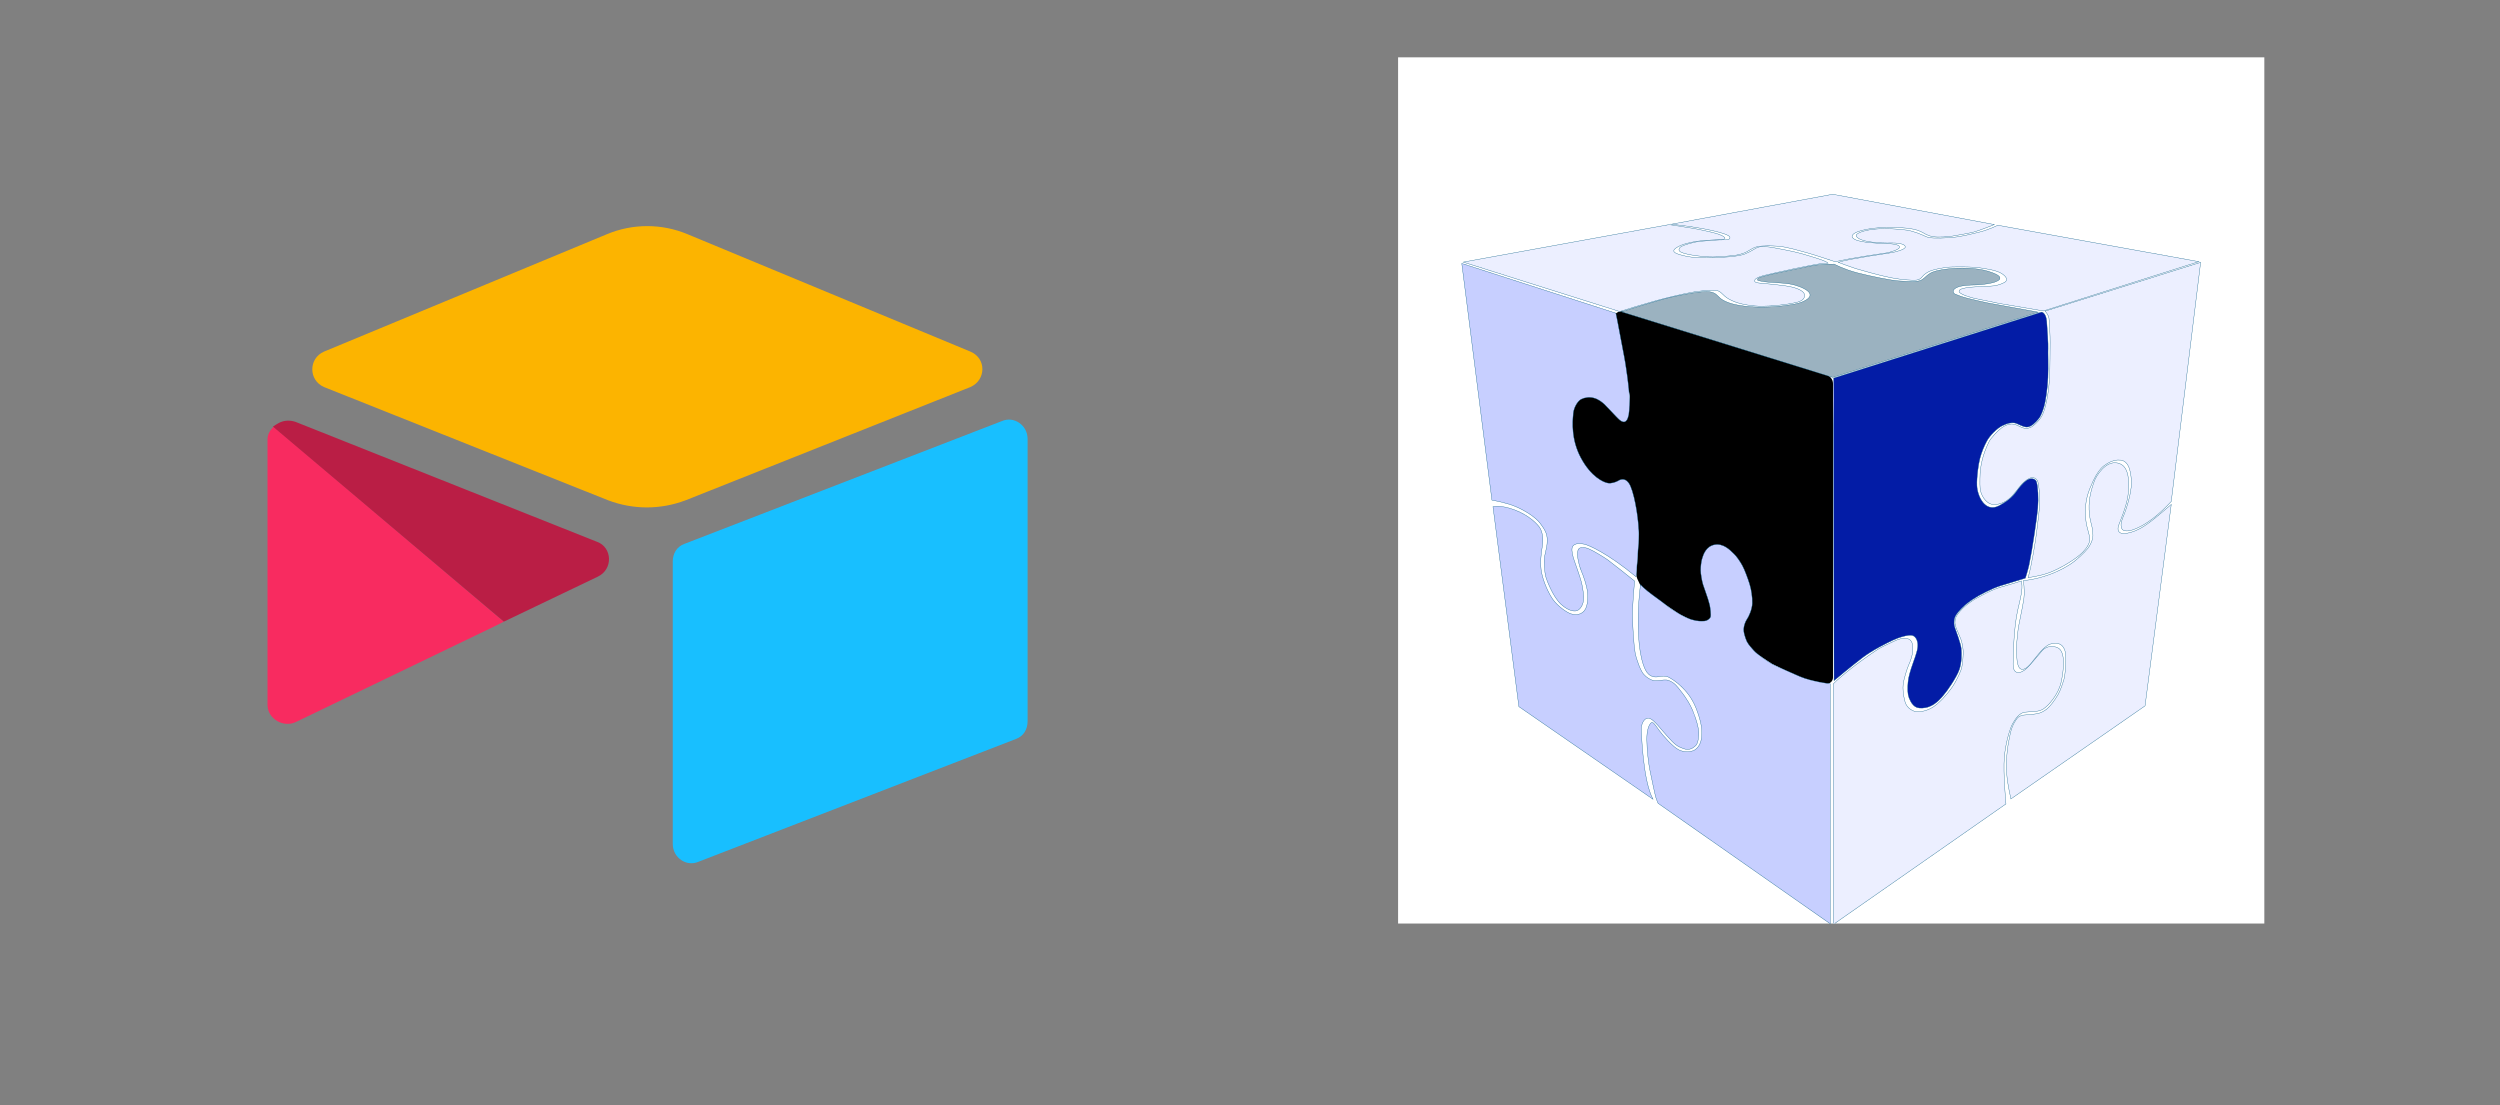 <svg width="785" height="347" viewBox="0 0 785 347" fill="none" xmlns="http://www.w3.org/2000/svg">
<rect x="0" y="0" width="785" height="347" fill="#808080" stroke="none"/>
<g clip-path="url(#clip0_47295_275)">
<rect width="272" height="272" transform="translate(439 18)" fill="white"/>
<path d="M573.559 117.746C574.748 118.119 575.558 119.221 575.558 120.468L575.558 212.75C575.558 213.304 575.324 213.833 574.914 214.205C574.44 214.635 573.787 214.808 573.163 214.668L566.035 213.072C565.817 213.023 565.606 212.949 565.405 212.851L556.426 208.461L536.736 195.527C536.271 195.221 535.726 195.058 535.17 195.058L532.396 195.058C531.951 195.058 531.512 194.954 531.115 194.754L527.442 192.906L520.857 188.473L516.035 184.99C515.644 184.707 515.33 184.329 515.125 183.892L514.093 181.699C513.887 181.262 513.796 180.78 513.828 180.298L514.653 167.776C514.675 167.439 514.637 167.101 514.542 166.778L510.759 154.012C510.4 152.802 509.287 151.971 508.024 151.971L503.339 151.971C502.437 151.971 501.588 151.544 501.05 150.821L498.898 147.927L495.073 142.843C494.843 142.536 494.677 142.187 494.584 141.815L493.019 135.51C492.964 135.285 492.935 135.054 492.935 134.823L492.935 131.431C492.935 131.229 492.957 131.028 493 130.83L493.714 127.518C493.937 126.485 494.713 125.66 495.73 125.374L498.601 124.567C499.198 124.4 499.833 124.431 500.41 124.657L502.952 125.65C503.271 125.775 503.566 125.956 503.821 126.185L509.224 131.043C509.737 131.504 510.527 131.461 510.986 130.946C511.167 130.744 511.276 130.488 511.298 130.218L511.747 124.752C511.771 124.458 511.749 124.163 511.683 123.876L506.449 101.239C505.953 99.092 507.976 97.217 510.08 97.875L573.559 117.746Z" fill="black"/>
<path d="M575.758 118.726L641.07 97.996C641.07 97.996 642.453 98.147 642.665 100.913C642.877 103.679 643.165 108.218 643.09 109.313C643.021 110.415 643.199 115.057 643.055 118.569C642.912 122.081 642.275 126.086 641.919 127.325C641.563 128.564 641.036 130.372 640.112 131.508C639.187 132.644 637.804 134.096 636.422 134.096C635.039 134.096 633.444 132.857 632.451 132.781C631.458 132.706 630.609 132.781 628.802 133.63C626.995 134.479 624.722 136.855 623.838 138.525C622.955 140.189 622.209 142.003 621.709 143.879C621.21 145.755 620.641 149.794 620.751 152.498C620.881 155.688 623.257 161.165 627.768 158.776C632.115 156.469 633.122 154.237 633.834 153.354C634.546 152.471 635.997 150.766 637.134 150.444C638.27 150.123 639.146 150.485 639.413 151.197C639.92 152.567 640.112 156.503 639.865 159.481C639.619 162.459 638.14 172.564 637.147 177.295C636.812 178.89 635.963 181.539 635.963 181.539C635.963 181.539 630.945 183.066 628.213 183.915C625.482 184.764 621.319 186.893 619.382 188.221C617.444 189.549 616.267 190.508 614.898 192.165C613.528 193.821 613.665 194.554 613.576 195.191C613.487 195.827 613.72 196.847 613.884 197.272C614.049 197.696 615.699 202.146 615.822 203.632C615.966 205.309 616.013 207.972 615.185 210.334C614.357 212.696 611.317 217.139 610.194 218.358C609.558 219.049 608.113 220.98 605.799 221.877C604.348 222.438 602.725 222.445 601.924 222.157C601.048 221.849 600.398 221.069 599.959 220.254C599.514 219.439 599.295 218.823 599.158 218.125C598.898 216.763 599.035 214.366 599.302 212.915C599.569 211.464 600.63 208.232 600.952 207.472C601.274 206.713 601.52 205.775 601.753 205.063C602.143 203.837 602.198 203.022 602.178 202.386C602.157 201.749 601.999 200.77 601.329 200.065C600.658 199.353 599.946 199.428 599.131 199.517C598.316 199.606 596.256 200.12 594.38 201.01C592.504 201.9 587.924 204.132 584.768 206.541C581.612 208.951 575.978 213.634 575.978 213.634L575.895 213.702C575.895 213.702 575.697 118.651 575.765 118.726H575.758Z" fill="#031CA6" stroke="#065B83" stroke-width="0.104" stroke-miterlimit="10"/>
<path d="M509.099 97.9C509.099 97.9 521.086 94.141 524.379 93.395C527.679 92.649 534.237 91.341 536.579 91.588C538.92 91.834 539.283 93.032 540.372 93.82C541.761 94.833 544.192 95.88 549.634 96.312C555.002 96.736 560.629 96.031 563.395 95.511C566.161 94.99 567.345 94.094 567.77 93.717C568.194 93.341 568.879 92.485 567.701 91.451C566.524 90.417 564.059 89.514 561.978 89.158C559.897 88.802 554.557 88.617 554.221 88.493C553.886 88.37 551.976 88.233 551.859 87.925C551.743 87.617 551.976 87.405 552.359 87.213C552.742 87.022 555.837 86.173 557.583 85.844C559.328 85.515 564.935 84.235 566.257 84.023C567.578 83.811 570.193 82.866 575.937 82.934C575.937 82.934 578.949 84.564 583.173 85.666C587.397 86.768 594.024 88.055 595.866 88.185C601.117 88.555 601.856 88.432 602.883 88.117C603.91 87.795 604.656 86.802 605.539 86.166C606.423 85.529 607.641 84.913 611.564 84.454C614.966 84.05 620.402 83.982 624.366 85.207C628.412 86.467 628.056 87.227 627.878 87.651C627.7 88.076 626.673 88.466 626.173 88.644C625.674 88.822 622.915 89.425 620.498 89.459C618.081 89.493 616.103 89.705 615.179 89.993C614.254 90.28 613.515 90.739 613.371 91.198C613.228 91.656 613.426 92.136 613.871 92.334C614.316 92.533 615.966 93.217 617.986 93.717C620.005 94.217 623.031 94.901 624.099 95.114C625.16 95.326 640.03 98.023 640.03 98.023L575.471 118.493L509.099 97.907V97.9Z" fill="#9BB2C0" stroke="#065B83" stroke-width="0.104" stroke-miterlimit="10"/>
<path d="M575.616 214.771V290.297L629.865 252.432C629.865 252.432 628.94 242.573 629.365 237.754C629.789 232.934 631.206 228.607 631.918 227.327C632.63 226.054 633.904 223.924 635.745 223.637C637.587 223.349 639.86 223.705 641.558 222.644C643.262 221.583 646.309 218.037 647.158 214.347C648.007 210.657 648.719 204.632 646.165 203.427C643.611 202.222 641.77 203.708 641.27 204.276C640.77 204.844 637.368 208.959 636.375 209.876C635.382 210.8 634.178 211.369 633.397 211.15C632.617 210.931 632.124 210.301 632.124 208.528C632.124 206.754 632.268 196.896 633.616 191.364C634.965 185.833 635.109 184.45 634.718 182.43C634.718 182.43 632.274 183.211 630.666 183.662C629.057 184.114 627.311 184.58 625.504 185.36C623.696 186.141 620.301 188.003 619.91 188.249C619.52 188.496 617.713 189.742 617.083 190.303C616.453 190.865 615.94 191.33 615.419 191.96C614.899 192.59 614.447 193.144 614.18 193.781C613.913 194.418 613.838 194.986 613.852 195.506C613.865 196.027 614.125 196.923 614.29 197.362C614.454 197.8 615.365 199.806 615.7 200.661C616.035 201.517 616.535 203.639 616.439 205.413C616.344 207.186 616.2 209.198 615.755 210.376C615.118 212.081 614.05 214.087 613.413 215.127C612.777 216.168 610.791 218.886 608.162 221.152C605.54 223.418 602.665 223.562 601.816 223.493C600.967 223.425 598.776 222.596 598.167 220.323C597.551 218.057 597.455 216.188 597.599 214.819C597.743 213.45 598.852 209.712 599.441 208.534C600.029 207.35 600.625 205.132 600.625 204.276C600.625 203.42 600.81 201.243 599.263 200.641C597.715 200.038 595.785 200.874 595.292 201.086C594.799 201.298 590.897 203.14 589.938 203.708C588.98 204.276 585.255 206.864 582.668 208.815C580.08 210.766 576.39 213.888 575.609 214.771H575.616Z" fill="#ECEFFF" stroke="#065B83" stroke-width="0.104" stroke-miterlimit="10"/>
<path d="M631.423 250.864L673.547 221.645L681.776 158.386C681.776 158.386 676.525 162.925 675.251 163.809C673.978 164.692 671.493 166.752 667.981 167.423C664.469 168.094 665.037 165.684 665.181 165.157C665.324 164.63 668.015 158.434 668.255 155.073C668.494 151.712 668.871 146.187 664.9 145.379C660.929 144.578 658.095 149.87 657.76 150.719C657.431 151.568 656.055 155.018 655.966 158.708C655.877 162.398 656.719 164.521 656.911 165.561C657.102 166.602 657.239 167.985 657.137 168.799C657.027 169.614 656.39 171.148 655.644 172.099C654.617 173.414 652.207 175.748 650.291 177.028C648.374 178.309 642.774 181.602 635.325 182.314C635.325 182.314 635.825 185.114 635.503 187.845C635.181 190.577 633.764 196.423 633.627 198.162C633.49 199.901 633.093 202.688 633.127 203.858C633.162 205.029 633.305 207.377 633.483 208.158C633.661 208.938 634.017 210.287 635.147 210.177C636.277 210.068 637.468 208.637 637.913 208.069C638.358 207.5 640.056 205.358 640.747 204.577C641.439 203.797 642.787 202.537 643.691 202.27C644.595 202.003 645.286 201.914 646.046 202.037C646.806 202.161 647.429 202.551 647.874 203.229C648.319 203.899 648.456 204.468 648.531 205.022C648.606 205.577 648.709 206.761 648.675 207.418C648.641 208.076 648.606 209.383 648.552 210.095C648.497 210.807 648.285 212.738 648.018 213.552C647.751 214.367 647.114 216.53 646.224 218.091C645.135 219.981 643.828 221.665 642.821 222.535C641.815 223.404 640.583 223.938 639.583 224.116C638.584 224.294 637.05 224.451 636.105 224.472C635.161 224.493 633.963 224.794 633.34 225.608C632.717 226.423 632.025 227.662 631.635 228.833C631.354 229.668 630.998 231.352 630.677 233.071C630.41 234.495 630.04 237.555 630.04 239.082C630.04 240.923 629.718 243.244 631.423 250.85V250.864Z" fill="#ECEFFF" stroke="#065B83" stroke-width="0.104" stroke-miterlimit="10"/>
<path d="M681.779 157.401L691.001 82.374L642.64 97.552L642.14 97.661C642.14 97.661 643.242 98.832 643.379 99.927C643.523 101.03 643.77 105.884 643.735 107.41C643.701 108.937 643.701 116.488 643.626 117.905C643.55 119.322 643.201 123.259 642.743 125.388C642.284 127.517 641.894 129.359 640.969 130.886C640.045 132.412 638.649 133.542 638.026 133.987C637.403 134.432 636.396 134.589 635.582 134.446C634.767 134.302 633.932 133.734 633.316 133.508C632.699 133.282 631.974 132.98 630.885 133.227C629.947 133.439 628.9 133.864 627.448 135.247C627.448 135.247 625.224 137.314 624.464 138.875C623.711 140.436 622.786 142.702 622.362 144.667C621.937 146.632 621.746 147.576 621.698 150.294C621.65 153.012 621.746 154.053 622.17 155.045C622.595 156.038 623.142 156.962 624.087 157.695C625.032 158.427 626.216 158.688 628.01 158.147C629.804 157.606 630.584 156.846 631.412 156.113C632.398 155.237 634.199 152.711 634.842 152.026C635.486 151.342 637.019 149.993 638.101 149.972C639.183 149.952 639.682 150.726 639.854 151.129C640.025 151.533 640.47 154.251 640.47 157.325C640.47 159.831 639.806 164.418 639.525 166.923C639.244 169.429 637.896 177.822 636.828 181.369C636.828 181.369 640.518 180.917 643.544 179.787C646.57 178.651 651.738 175.686 653.922 173.455C656.688 170.62 656.216 169.155 656.024 168.115C655.832 167.074 655.175 165.321 654.983 163.576C654.607 160.173 654.771 157.003 656.188 153.457C657.605 149.911 658.742 148.165 659.735 147.077C660.727 145.988 662.5 145.043 663.117 144.852C663.733 144.66 664.438 144.331 665.862 144.475C667.279 144.619 668.128 145.748 668.559 146.933C668.984 148.117 669.47 150.869 669.175 153.129C668.751 156.367 667.998 158.455 667.662 159.605C666.998 161.871 665.958 163.384 666.006 164.897C666.067 166.951 667.471 166.691 668.231 166.691C668.991 166.691 674.283 165.602 681.8 157.428L681.779 157.401Z" fill="#ECEFFF" stroke="#065B83" stroke-width="0.104" stroke-miterlimit="10"/>
<path fill-rule="evenodd" clip-rule="evenodd" d="M475.838 159.029C472.792 157.755 468.465 157.043 468.465 157.043V157.05L458.997 82.729L507.358 98.331C507.492 98.621 508.409 103.52 509.134 107.398C509.555 109.645 509.911 111.549 510.014 112.016C510.295 113.29 511.849 122.758 511.678 127.331C511.524 131.45 510.814 132.004 510.495 132.253C510.459 132.28 510.429 132.304 510.404 132.329C510.158 132.575 509.521 132.644 508.631 131.939C508.111 131.526 506.781 130.105 505.623 128.869C504.801 127.991 504.066 127.205 503.77 126.941C503.058 126.304 501.929 125.346 500.402 124.956C498.875 124.565 497.246 124.887 496.288 125.49C495.336 126.092 494.165 128.009 494.022 129.816C494.013 129.927 494.002 130.054 493.989 130.195C493.798 132.353 493.305 137.923 496.363 143.68C499.622 149.814 503.524 151.409 504.763 151.655C505.97 151.895 507.144 151.395 507.666 151.173L507.707 151.156C507.774 151.127 507.862 151.077 507.968 151.016C508.652 150.627 510.08 149.812 511.431 151.655C512.992 153.785 514.409 161.938 514.553 166.409C514.697 170.872 513.704 181.087 513.704 181.087C504.701 173.638 498.807 171.153 497.465 170.872C496.123 170.592 495.199 170.592 494.419 171.016C493.638 171.441 493.419 172.221 493.707 173.782C493.899 174.825 494.088 175.361 494.532 176.617C494.752 177.24 495.034 178.041 495.411 179.17C495.485 179.391 495.555 179.6 495.622 179.799C496.576 182.649 496.788 183.28 497.184 186.262C497.609 189.46 496.479 190.877 495.624 191.513C494.768 192.15 492.714 192.082 490.16 189.74C487.607 187.399 485.628 182.086 485.341 181.018C485.053 179.95 484.704 176.26 484.985 174.775C485.063 174.363 485.162 173.946 485.266 173.513C485.537 172.381 485.834 171.139 485.834 169.599C485.834 167.47 484.985 166.19 483.636 164.348C482.294 162.506 478.885 160.302 475.838 159.029ZM519.098 251.006L519.082 250.995C515.915 245.507 515.347 230.057 515.395 228.64C515.442 227.223 516.182 225.73 517.284 225.518C518.484 225.282 519.91 226.954 521.918 229.309C522.361 229.828 522.832 230.381 523.336 230.954C526.122 234.124 526.834 234.404 528.628 235.068C530.422 235.732 531.606 234.931 532.455 234.124C533.304 233.316 533.448 230.858 533.4 229.865C533.352 228.873 532.975 226.654 531.462 223.012C529.949 219.37 526.739 215.639 526.122 215.023C525.506 214.407 524.281 213.599 523.24 213.51C522.758 213.469 522.153 213.538 521.526 213.609L521.526 213.609L521.526 213.609C520.8 213.692 520.045 213.779 519.413 213.702C518.236 213.558 517.003 212.709 516.107 211.716C515.203 210.724 513.786 207.081 513.409 204.815C513.033 202.549 512.656 197.107 512.608 193.376C512.56 189.644 513.272 182.456 513.272 182.456C512.704 181.936 505.851 176.541 504.811 175.788C503.77 175.035 500.367 172.954 498.998 172.385C497.629 171.817 496.773 171.776 496.116 172.057C495.459 172.337 495.315 173.241 495.315 174.09C495.315 174.939 495.746 177.445 496.499 179.197C497.252 180.943 498.197 183.88 498.437 185.53C498.676 187.18 498.676 190.35 497.444 191.815C496.212 193.28 494.288 193.054 493.33 192.759C491.954 192.335 489.119 190.35 487.606 188.22C486.333 186.434 484.765 183.065 484.108 180.039C483.451 177.013 483.923 173.659 484.3 171.482C484.676 169.305 484.348 167.271 483.636 165.95C482.924 164.629 480.041 161.746 475.55 160.09C471.059 158.433 468.793 159.097 468.793 159.097L476.926 221.883L519.082 250.995L519.085 250.999L519.098 251.006ZM574.696 290.056V214.701C574.696 214.701 569.144 214.112 565.145 212.408C561.147 210.703 557.416 209.053 556.28 208.41C555.143 207.766 551.885 205.596 550.7 204.247C550.562 204.09 550.429 203.94 550.3 203.795C549.319 202.692 548.588 201.87 548.147 200.509C547.647 198.976 547.53 198.503 547.53 197.552C547.53 196.6 548.071 195.094 548.571 194.409C549.071 193.725 550.18 191.383 550.228 189.446C550.276 187.508 549.947 185.147 549.352 183.298C548.763 181.456 547.832 178.917 547.106 177.582C546.38 176.253 545.175 174.535 544.518 173.967C544.43 173.89 544.31 173.771 544.162 173.623L544.162 173.623C543.213 172.676 541.092 170.561 538.439 171.023C535.636 171.511 534.817 174.229 534.509 175.253C534.48 175.349 534.455 175.43 534.434 175.494C534.187 176.219 533.989 177.958 534.003 179.101C534.016 180.245 534.393 182.435 534.749 183.572C534.917 184.108 535.219 184.957 535.51 185.774L535.51 185.774L535.51 185.774C535.836 186.689 536.147 187.565 536.241 187.919C536.315 188.198 536.411 188.506 536.506 188.812C536.639 189.242 536.772 189.67 536.844 190.014C536.967 190.603 537.343 193.204 537.076 193.793C536.809 194.382 535.926 194.964 535.18 194.998C535.098 195.002 535.013 195.007 534.924 195.013L534.924 195.013C534.204 195.057 533.209 195.119 531.168 194.546C528.875 193.896 524.774 191.37 522.885 189.781C522.247 189.248 521.341 188.588 520.357 187.871L520.357 187.871C518.424 186.464 516.194 184.84 515.128 183.538C515.128 183.538 514.491 187.817 514.416 192.992C514.341 198.168 514.526 201.611 515.018 204.589C515.511 207.568 516.367 210.546 517.64 211.682C518.914 212.818 520.297 212.606 521.077 212.428C521.858 212.25 523.241 212.25 524.021 212.675C524.801 213.099 526.397 214.023 528.238 215.865C530.08 217.707 531.716 219.87 532.989 223.492C534.263 227.106 534.585 229.413 534.263 231.789C533.941 234.165 532.599 235.404 531.565 235.76C530.532 236.116 529.046 236.328 527.204 235.479C525.363 234.63 522.063 230.872 520.892 229.235C520.782 229.081 520.676 228.931 520.573 228.787C519.59 227.401 518.963 226.517 518.448 226.969C517.88 227.469 517.065 228.955 517.1 232.289C517.134 235.623 517.668 239.915 518.058 241.791C518.107 242.026 518.169 242.323 518.239 242.665L518.243 242.683L518.243 242.684C518.739 245.074 519.676 249.593 519.831 250.089C520.009 250.657 520.399 251.793 520.646 252.252L574.682 290.063L574.696 290.056Z" fill="#C7CFFF"/>
<path d="M468.465 157.043L468.474 156.992L468.413 156.982V157.043H468.465ZM468.465 157.05L468.414 157.057L468.517 157.05H468.465ZM458.997 82.729L459.013 82.679L458.935 82.654L458.946 82.735L458.997 82.729ZM507.358 98.331L507.405 98.309L507.395 98.289L507.374 98.282L507.358 98.331ZM509.134 107.398L509.185 107.389L509.134 107.398ZM510.014 112.016L510.065 112.005H510.065L510.014 112.016ZM511.678 127.331L511.626 127.329L511.678 127.331ZM510.495 132.253L510.526 132.294L510.495 132.253ZM510.404 132.329L510.368 132.292L510.404 132.329ZM508.631 131.939L508.599 131.979L508.631 131.939ZM505.623 128.869L505.585 128.904L505.623 128.869ZM503.77 126.941L503.805 126.902L503.77 126.941ZM500.402 124.956L500.415 124.905L500.402 124.956ZM496.288 125.49L496.26 125.446L496.26 125.446L496.288 125.49ZM494.022 129.816L493.97 129.812L494.022 129.816ZM493.989 130.195L494.041 130.2L493.989 130.195ZM496.363 143.68L496.409 143.655L496.363 143.68ZM504.763 151.655L504.753 151.706L504.763 151.655ZM507.666 151.173L507.646 151.125L507.646 151.125L507.666 151.173ZM507.707 151.156L507.687 151.108L507.687 151.108L507.707 151.156ZM507.968 151.016L507.943 150.971L507.968 151.016ZM511.431 151.655L511.389 151.686L511.431 151.655ZM514.553 166.409L514.501 166.41V166.41L514.553 166.409ZM513.704 181.087L513.671 181.127L513.746 181.189L513.756 181.092L513.704 181.087ZM497.465 170.872L497.455 170.923L497.465 170.872ZM493.707 173.782L493.758 173.773L493.707 173.782ZM494.532 176.617L494.58 176.6L494.532 176.617ZM495.411 179.17L495.362 179.186L495.411 179.17ZM495.622 179.799L495.573 179.815H495.573L495.622 179.799ZM497.184 186.262L497.236 186.256L497.236 186.256L497.184 186.262ZM495.624 191.513L495.593 191.472L495.624 191.513ZM490.16 189.74L490.125 189.778L490.16 189.74ZM485.341 181.018L485.391 181.005L485.341 181.018ZM484.985 174.775L484.934 174.765L484.985 174.775ZM485.266 173.513L485.215 173.501L485.266 173.513ZM483.636 164.348L483.594 164.379L483.594 164.379L483.636 164.348ZM519.098 251.006L519.075 251.052L519.128 250.963L519.098 251.006ZM515.395 228.64L515.446 228.642L515.395 228.64ZM517.284 225.518L517.294 225.569L517.294 225.569L517.284 225.518ZM521.918 229.309L521.879 229.343L521.918 229.309ZM523.336 230.954L523.297 230.988L523.336 230.954ZM528.628 235.068L528.61 235.117L528.628 235.068ZM532.455 234.124L532.491 234.161L532.455 234.124ZM533.4 229.865L533.348 229.868L533.4 229.865ZM531.462 223.012L531.51 222.992L531.462 223.012ZM526.122 215.023L526.159 214.986L526.122 215.023ZM523.24 213.51L523.236 213.562L523.24 213.51ZM521.526 213.609L521.52 213.558L521.516 213.559L521.526 213.609ZM521.526 213.609L521.536 213.66L521.536 213.66L521.526 213.609ZM521.526 213.609L521.532 213.661L521.536 213.66L521.526 213.609ZM519.413 213.702L519.407 213.753L519.413 213.702ZM516.107 211.716L516.145 211.681L516.145 211.681L516.107 211.716ZM512.608 193.376L512.66 193.375L512.608 193.376ZM513.272 182.456L513.324 182.461L513.326 182.435L513.307 182.418L513.272 182.456ZM504.811 175.788L504.841 175.746L504.811 175.788ZM498.998 172.385L498.978 172.433L498.998 172.385ZM496.116 172.057L496.096 172.009L496.116 172.057ZM496.499 179.197L496.452 179.218L496.452 179.218L496.499 179.197ZM498.437 185.53L498.488 185.522L498.437 185.53ZM497.444 191.815L497.404 191.781L497.444 191.815ZM493.33 192.759L493.314 192.809L493.314 192.809L493.33 192.759ZM487.606 188.22L487.649 188.19L487.649 188.19L487.606 188.22ZM484.108 180.039L484.159 180.028L484.108 180.039ZM484.3 171.482L484.249 171.473L484.3 171.482ZM475.55 160.09L475.532 160.138L475.55 160.09ZM468.793 159.097L468.779 159.047L468.736 159.06L468.742 159.104L468.793 159.097ZM476.926 221.883L476.875 221.889L476.878 221.912L476.897 221.925L476.926 221.883ZM519.085 250.999L519.04 251.025L519.047 251.039L519.061 251.046L519.085 250.999ZM574.696 214.701H574.748V214.655L574.701 214.65L574.696 214.701ZM574.696 290.056L574.719 290.103L574.748 290.088V290.056H574.696ZM565.145 212.408L565.166 212.36L565.145 212.408ZM556.28 208.41L556.254 208.455L556.28 208.41ZM550.7 204.247L550.661 204.281L550.7 204.247ZM550.3 203.795L550.261 203.829L550.3 203.795ZM548.147 200.509L548.196 200.493L548.196 200.493L548.147 200.509ZM548.571 194.409L548.529 194.379L548.571 194.409ZM550.228 189.446L550.176 189.445L550.228 189.446ZM549.352 183.298L549.302 183.314L549.302 183.314L549.352 183.298ZM547.106 177.582L547.152 177.557L547.152 177.557L547.106 177.582ZM544.518 173.967L544.552 173.928L544.518 173.967ZM544.162 173.623L544.125 173.66L544.126 173.66L544.162 173.623ZM544.162 173.623L544.199 173.587L544.199 173.587L544.162 173.623ZM538.439 171.023L538.43 170.972L538.439 171.023ZM534.509 175.253L534.459 175.238L534.509 175.253ZM534.434 175.494L534.483 175.51L534.483 175.51L534.434 175.494ZM534.003 179.101L533.951 179.102L534.003 179.101ZM534.749 183.572L534.798 183.556L534.749 183.572ZM535.51 185.774L535.461 185.791L535.461 185.793L535.51 185.774ZM535.51 185.774L535.559 185.758L535.558 185.756L535.51 185.774ZM535.51 185.774L535.461 185.791L535.461 185.792L535.51 185.774ZM536.241 187.919L536.291 187.906L536.241 187.919ZM536.506 188.812L536.456 188.827L536.506 188.812ZM536.844 190.014L536.793 190.025L536.844 190.014ZM535.18 194.998L535.178 194.946H535.178L535.18 194.998ZM534.924 195.013L534.921 194.961L534.92 194.961L534.924 195.013ZM534.924 195.013L534.927 195.064L534.929 195.064L534.924 195.013ZM531.168 194.546L531.154 194.596L531.154 194.596L531.168 194.546ZM522.885 189.781L522.918 189.742L522.918 189.742L522.885 189.781ZM520.357 187.871L520.325 187.912L520.326 187.913L520.357 187.871ZM520.357 187.871L520.389 187.831L520.387 187.829L520.357 187.871ZM515.128 183.538L515.168 183.505L515.094 183.414L515.077 183.53L515.128 183.538ZM514.416 192.992L514.468 192.993L514.416 192.992ZM515.018 204.589L514.967 204.598L515.018 204.589ZM517.64 211.682L517.675 211.643L517.64 211.682ZM524.021 212.675L523.996 212.72L524.021 212.675ZM528.238 215.865L528.275 215.828L528.238 215.865ZM532.989 223.492L532.94 223.509L532.94 223.509L532.989 223.492ZM534.263 231.789L534.211 231.782L534.263 231.789ZM527.204 235.479L527.183 235.526L527.204 235.479ZM520.892 229.235L520.85 229.266L520.892 229.235ZM520.573 228.787L520.615 228.757L520.573 228.787ZM518.448 226.969L518.483 227.008L518.448 226.969ZM517.1 232.289L517.048 232.289L517.1 232.289ZM518.058 241.791L518.109 241.781L518.058 241.791ZM518.239 242.665L518.189 242.675L518.239 242.665ZM518.243 242.683L518.192 242.693L518.192 242.694L518.243 242.683ZM518.243 242.684L518.294 242.673L518.294 242.673L518.243 242.684ZM519.831 250.089L519.782 250.104L519.831 250.089ZM520.646 252.252L520.6 252.277L520.606 252.288L520.616 252.295L520.646 252.252ZM574.682 290.063L574.652 290.106L574.678 290.123L574.705 290.11L574.682 290.063ZM468.465 157.043C468.457 157.094 468.457 157.094 468.457 157.094C468.457 157.094 468.457 157.094 468.457 157.094C468.457 157.094 468.457 157.095 468.458 157.095C468.458 157.095 468.459 157.095 468.46 157.095C468.462 157.095 468.465 157.096 468.469 157.096C468.477 157.098 468.49 157.1 468.506 157.103C468.538 157.108 468.586 157.116 468.648 157.127C468.772 157.149 468.953 157.182 469.179 157.225C469.632 157.312 470.267 157.441 470.998 157.609C472.459 157.946 474.299 158.441 475.818 159.076L475.858 158.981C474.331 158.342 472.484 157.845 471.021 157.508C470.289 157.339 469.652 157.21 469.199 157.123C468.972 157.08 468.791 157.047 468.666 157.025C468.604 157.014 468.556 157.006 468.523 157C468.507 156.998 468.495 156.996 468.486 156.994C468.482 156.994 468.479 156.993 468.477 156.993C468.476 156.992 468.475 156.992 468.474 156.992C468.474 156.992 468.474 156.992 468.474 156.992C468.474 156.992 468.474 156.992 468.474 156.992C468.474 156.992 468.474 156.992 468.465 157.043ZM468.517 157.05V157.043H468.413V157.05H468.517ZM458.946 82.735L468.414 157.057L468.517 157.044L459.049 82.722L458.946 82.735ZM507.374 98.282L459.013 82.679L458.981 82.778L507.342 98.38L507.374 98.282ZM509.185 107.389C508.823 105.45 508.412 103.255 508.075 101.509C507.907 100.637 507.757 99.876 507.641 99.314C507.583 99.034 507.533 98.803 507.493 98.633C507.474 98.548 507.456 98.478 507.442 98.425C507.428 98.372 507.415 98.332 507.405 98.309L507.311 98.353C507.317 98.366 507.327 98.398 507.342 98.452C507.356 98.504 507.373 98.572 507.392 98.657C507.432 98.825 507.481 99.055 507.539 99.335C507.655 99.896 507.805 100.656 507.973 101.529C508.31 103.275 508.721 105.469 509.083 107.408L509.185 107.389ZM510.065 112.005C509.962 111.539 509.606 109.636 509.185 107.389L509.083 107.408C509.504 109.654 509.86 111.559 509.963 112.028L510.065 112.005ZM511.729 127.333C511.815 125.042 511.469 121.527 511.067 118.43C510.664 115.331 510.206 112.644 510.065 112.005L509.963 112.028C510.103 112.662 510.562 115.346 510.964 118.443C511.366 121.541 511.711 125.047 511.626 127.329L511.729 127.333ZM510.526 132.294C510.607 132.231 510.716 132.146 510.834 131.989C510.952 131.833 511.077 131.606 511.197 131.26C511.436 130.568 511.652 129.394 511.729 127.333L511.626 127.329C511.549 129.387 511.333 130.549 511.099 131.226C510.982 131.564 510.861 131.781 510.751 131.927C510.641 132.072 510.542 132.15 510.463 132.212L510.526 132.294ZM510.441 132.365C510.463 132.344 510.49 132.322 510.526 132.294L510.463 132.212C510.428 132.239 510.395 132.265 510.368 132.292L510.441 132.365ZM508.599 131.979C509.494 132.689 510.165 132.642 510.441 132.365L510.368 132.292C510.151 132.509 509.548 132.599 508.663 131.898L508.599 131.979ZM505.585 128.904C506.164 129.522 506.786 130.187 507.329 130.749C507.87 131.309 508.336 131.771 508.599 131.979L508.663 131.898C508.406 131.694 507.946 131.239 507.403 130.677C506.861 130.116 506.24 129.452 505.661 128.833L505.585 128.904ZM503.736 126.98C504.029 127.242 504.762 128.025 505.585 128.904L505.661 128.833C504.84 127.956 504.103 127.169 503.805 126.902L503.736 126.98ZM500.389 125.006C501.903 125.393 503.024 126.343 503.736 126.98L503.805 126.902C503.092 126.265 501.955 125.299 500.415 124.905L500.389 125.006ZM496.315 125.533C497.261 124.939 498.876 124.619 500.389 125.006L500.415 124.905C498.875 124.512 497.231 124.835 496.26 125.446L496.315 125.533ZM494.073 129.82C494.144 128.926 494.47 128.002 494.897 127.226C495.325 126.449 495.85 125.828 496.315 125.533L496.26 125.446C495.774 125.754 495.238 126.392 494.806 127.176C494.374 127.961 494.043 128.9 493.97 129.812L494.073 129.82ZM494.041 130.2C494.053 130.059 494.064 129.932 494.073 129.82L493.97 129.812C493.961 129.923 493.95 130.049 493.937 130.191L494.041 130.2ZM496.409 143.655C493.358 137.913 493.85 132.356 494.041 130.2L493.937 130.191C493.746 132.35 493.251 137.933 496.317 143.704L496.409 143.655ZM504.773 151.605C503.551 151.361 499.661 149.777 496.409 143.655L496.317 143.704C499.582 149.85 503.497 151.456 504.753 151.706L504.773 151.605ZM507.646 151.125C507.122 151.348 505.962 151.841 504.773 151.605L504.753 151.706C505.977 151.95 507.165 151.443 507.686 151.221L507.646 151.125ZM507.687 151.108L507.646 151.125L507.686 151.221L507.727 151.203L507.687 151.108ZM507.943 150.971C507.835 151.032 507.75 151.081 507.687 151.108L507.727 151.203C507.798 151.173 507.889 151.121 507.994 151.061L507.943 150.971ZM511.473 151.625C510.789 150.692 510.079 150.424 509.448 150.447C508.822 150.469 508.283 150.777 507.943 150.971L507.994 151.061C508.337 150.866 508.854 150.572 509.451 150.55C510.043 150.529 510.722 150.776 511.389 151.686L511.473 151.625ZM514.605 166.407C514.533 164.168 514.142 161.009 513.574 158.144C513.29 156.711 512.962 155.351 512.607 154.215C512.252 153.08 511.869 152.164 511.473 151.625L511.389 151.686C511.774 152.211 512.153 153.113 512.508 154.246C512.862 155.377 513.189 156.734 513.473 158.164C514.04 161.025 514.429 164.179 514.501 166.41L514.605 166.407ZM513.704 181.087C513.756 181.092 513.756 181.092 513.756 181.092C513.756 181.092 513.756 181.091 513.756 181.091C513.756 181.091 513.756 181.091 513.756 181.09C513.756 181.089 513.756 181.087 513.756 181.084C513.757 181.079 513.758 181.072 513.759 181.062C513.76 181.043 513.763 181.014 513.767 180.976C513.774 180.9 513.785 180.788 513.798 180.644C513.825 180.356 513.863 179.939 513.909 179.426C513.999 178.398 514.119 176.982 514.234 175.425C514.464 172.314 514.677 168.642 514.605 166.407L514.501 166.41C514.573 168.639 514.361 172.306 514.131 175.418C514.016 176.973 513.896 178.389 513.805 179.416C513.76 179.93 513.722 180.346 513.695 180.634C513.681 180.778 513.671 180.89 513.664 180.966C513.66 181.004 513.657 181.033 513.655 181.052C513.654 181.062 513.654 181.069 513.653 181.074C513.653 181.077 513.653 181.079 513.653 181.08C513.653 181.081 513.653 181.081 513.653 181.081C513.652 181.081 513.652 181.082 513.652 181.082C513.652 181.082 513.652 181.082 513.704 181.087ZM497.455 170.923C498.117 171.062 499.92 171.75 502.686 173.337C505.45 174.922 509.172 177.404 513.671 181.127L513.737 181.047C509.234 177.321 505.507 174.836 502.738 173.247C499.97 171.659 498.155 170.964 497.476 170.822L497.455 170.923ZM494.443 171.062C495.207 170.646 496.116 170.643 497.455 170.923L497.476 170.822C496.131 170.54 495.191 170.537 494.394 170.971L494.443 171.062ZM493.758 173.773C493.614 172.995 493.599 172.418 493.712 171.986C493.825 171.557 494.065 171.267 494.443 171.062L494.394 170.971C493.992 171.189 493.732 171.502 493.612 171.96C493.493 172.414 493.511 173.008 493.656 173.791L493.758 173.773ZM494.58 176.6C494.137 175.344 493.949 174.811 493.758 173.773L493.656 173.791C493.849 174.839 494.039 175.378 494.483 176.634L494.58 176.6ZM495.461 179.153C495.083 178.025 494.801 177.223 494.58 176.6L494.483 176.634C494.703 177.258 494.985 178.058 495.362 179.186L495.461 179.153ZM495.671 179.782C495.605 179.584 495.534 179.375 495.461 179.153L495.362 179.186C495.436 179.408 495.506 179.617 495.573 179.815L495.671 179.782ZM497.236 186.256C496.838 183.269 496.626 182.634 495.671 179.782L495.573 179.815C496.527 182.663 496.737 183.291 497.133 186.269L497.236 186.256ZM495.655 191.555C496.089 191.232 496.592 190.711 496.932 189.868C497.273 189.024 497.449 187.861 497.236 186.256L497.133 186.269C497.344 187.861 497.168 189.005 496.836 189.829C496.504 190.652 496.014 191.158 495.593 191.472L495.655 191.555ZM490.125 189.778C491.407 190.953 492.566 191.561 493.516 191.794C494.466 192.027 495.21 191.885 495.655 191.555L495.593 191.472C495.181 191.778 494.471 191.921 493.541 191.693C492.612 191.466 491.468 190.868 490.195 189.702L490.125 189.778ZM485.291 181.032C485.436 181.57 486.003 183.168 486.854 184.924C487.705 186.68 488.841 188.601 490.125 189.778L490.195 189.702C488.926 188.538 487.797 186.632 486.947 184.879C486.099 183.127 485.534 181.535 485.391 181.005L485.291 181.032ZM484.934 174.765C484.792 175.515 484.81 176.815 484.898 178.057C484.986 179.299 485.146 180.493 485.291 181.032L485.391 181.005C485.248 180.476 485.09 179.291 485.001 178.049C484.913 176.808 484.897 175.52 485.036 174.784L484.934 174.765ZM485.215 173.501C485.112 173.934 485.012 174.352 484.934 174.765L485.036 174.784C485.113 174.375 485.213 173.959 485.316 173.525L485.215 173.501ZM485.782 169.599C485.782 171.132 485.486 172.369 485.215 173.501L485.316 173.525C485.587 172.393 485.886 171.146 485.886 169.599H485.782ZM483.594 164.379C484.943 166.22 485.782 167.488 485.782 169.599H485.886C485.886 167.452 485.027 166.16 483.678 164.317L483.594 164.379ZM475.818 159.076C477.338 159.712 478.949 160.58 480.348 161.518C481.747 162.458 482.929 163.465 483.594 164.379L483.678 164.318C483.002 163.389 481.808 162.374 480.405 161.432C479.002 160.49 477.385 159.619 475.858 158.981L475.818 159.076ZM519.053 251.038L519.069 251.049L519.128 250.963L519.112 250.952L519.053 251.038ZM519.127 250.969C518.339 249.604 517.711 247.616 517.214 245.375C516.716 243.135 516.35 240.647 516.084 238.285C515.552 233.561 515.423 229.346 515.446 228.642L515.343 228.638C515.319 229.35 515.449 233.57 515.981 238.297C516.247 240.661 516.614 243.153 517.112 245.397C517.611 247.641 518.241 249.642 519.037 251.021L519.127 250.969ZM515.446 228.642C515.47 227.941 515.665 227.222 515.989 226.653C516.314 226.083 516.763 225.671 517.294 225.569L517.274 225.467C516.703 225.577 516.232 226.018 515.899 226.601C515.566 227.186 515.367 227.922 515.343 228.638L515.446 228.642ZM517.294 225.569C517.867 225.456 518.506 225.798 519.263 226.481C520.018 227.161 520.874 228.164 521.879 229.343L521.958 229.275C520.954 228.099 520.093 227.089 519.333 226.403C518.575 225.721 517.901 225.344 517.274 225.467L517.294 225.569ZM521.879 229.343C522.322 229.862 522.793 230.415 523.297 230.988L523.375 230.92C522.872 230.347 522.401 229.795 521.958 229.275L521.879 229.343ZM523.297 230.988C524.691 232.573 525.568 233.44 526.324 233.993C527.081 234.547 527.713 234.785 528.61 235.117L528.646 235.02C527.749 234.688 527.129 234.454 526.385 233.909C525.639 233.363 524.768 232.504 523.375 230.92L523.297 230.988ZM528.61 235.117C529.518 235.453 530.275 235.419 530.913 235.197C531.549 234.975 532.064 234.567 532.491 234.161L532.419 234.086C531.997 234.488 531.495 234.884 530.879 235.099C530.264 235.313 529.532 235.348 528.646 235.02L528.61 235.117ZM532.491 234.161C532.711 233.951 532.883 233.638 533.016 233.275C533.15 232.911 533.246 232.494 533.315 232.072C533.452 231.229 533.476 230.362 533.452 229.863L533.348 229.868C533.372 230.361 533.348 231.22 533.212 232.055C533.145 232.473 533.049 232.884 532.919 233.239C532.788 233.595 532.623 233.892 532.419 234.086L532.491 234.161ZM533.452 229.863C533.403 228.862 533.025 226.638 531.51 222.992L531.414 223.032C532.926 226.671 533.3 228.883 533.348 229.868L533.452 229.863ZM531.51 222.992C530.751 221.166 529.568 219.319 528.498 217.852C527.428 216.386 526.47 215.297 526.159 214.986L526.086 215.06C526.391 215.365 527.346 216.45 528.414 217.913C529.482 219.377 530.66 221.217 531.414 223.032L531.51 222.992ZM526.159 214.986C525.847 214.675 525.383 214.316 524.866 214.024C524.349 213.732 523.775 213.504 523.245 213.458L523.236 213.562C523.746 213.605 524.305 213.826 524.815 214.114C525.325 214.402 525.781 214.755 526.086 215.06L526.159 214.986ZM523.245 213.458C522.756 213.416 522.146 213.486 521.52 213.558L521.532 213.661C522.161 213.589 522.76 213.521 523.236 213.562L523.245 213.458ZM521.516 213.559L521.516 213.559L521.536 213.66L521.536 213.66L521.516 213.559ZM521.516 213.559L521.516 213.559L521.536 213.66L521.536 213.66L521.516 213.559ZM521.52 213.558C520.793 213.641 520.044 213.726 519.419 213.65L519.407 213.753C520.046 213.831 520.808 213.744 521.532 213.661L521.52 213.558ZM519.419 213.65C518.26 213.509 517.038 212.67 516.145 211.681L516.068 211.751C516.969 212.748 518.212 213.607 519.407 213.753L519.419 213.65ZM516.145 211.681C515.924 211.438 515.668 211.03 515.403 210.514C515.138 210 514.865 209.382 514.608 208.724C514.095 207.409 513.648 205.935 513.46 204.807L513.358 204.824C513.547 205.962 513.997 207.442 514.512 208.762C514.77 209.422 515.044 210.043 515.311 210.562C515.577 211.079 515.838 211.498 516.068 211.751L516.145 211.681ZM513.46 204.807C513.084 202.545 512.708 197.105 512.66 193.375L512.556 193.376C512.604 197.108 512.981 202.554 513.358 204.824L513.46 204.807ZM512.66 193.375C512.636 191.512 512.802 188.784 512.974 186.521C513.06 185.389 513.147 184.374 513.213 183.642C513.246 183.276 513.274 182.981 513.293 182.777C513.303 182.675 513.311 182.596 513.316 182.543C513.318 182.516 513.32 182.495 513.322 182.482C513.322 182.475 513.323 182.47 513.323 182.466C513.324 182.465 513.324 182.463 513.324 182.462C513.324 182.462 513.324 182.462 513.324 182.461C513.324 182.461 513.324 182.461 513.324 182.461C513.324 182.461 513.324 182.461 513.272 182.456C513.221 182.451 513.221 182.451 513.221 182.451C513.221 182.451 513.221 182.451 513.221 182.451C513.221 182.451 513.221 182.452 513.221 182.452C513.22 182.453 513.22 182.454 513.22 182.456C513.22 182.46 513.219 182.465 513.219 182.472C513.217 182.485 513.215 182.506 513.213 182.533C513.207 182.586 513.2 182.665 513.19 182.767C513.171 182.971 513.143 183.267 513.11 183.633C513.044 184.365 512.957 185.381 512.871 186.513C512.699 188.776 512.532 191.508 512.556 193.376L512.66 193.375ZM513.307 182.418C513.021 182.156 511.164 180.675 509.251 179.168C507.337 177.661 505.362 176.123 504.841 175.746L504.78 175.83C505.299 176.206 507.272 177.742 509.186 179.25C511.102 180.759 512.955 182.236 513.237 182.494L513.307 182.418ZM504.841 175.746C504.319 175.368 503.206 174.658 502.054 173.973C500.902 173.287 499.707 172.623 499.018 172.337L498.978 172.433C499.659 172.716 500.849 173.376 502.001 174.062C503.153 174.747 504.262 175.455 504.78 175.83L504.841 175.746ZM499.018 172.337C497.644 171.767 496.772 171.72 496.096 172.009L496.136 172.104C496.774 171.832 497.614 171.867 498.978 172.433L499.018 172.337ZM496.096 172.009C495.748 172.158 495.54 172.47 495.42 172.844C495.299 173.219 495.263 173.664 495.263 174.09H495.367C495.367 173.668 495.403 173.236 495.518 172.876C495.634 172.517 495.827 172.237 496.136 172.104L496.096 172.009ZM495.263 174.09C495.263 174.52 495.372 175.363 495.574 176.316C495.776 177.269 496.073 178.337 496.452 179.218L496.547 179.177C496.172 178.305 495.877 177.244 495.675 176.294C495.474 175.343 495.367 174.509 495.367 174.09H495.263ZM496.452 179.218C497.204 180.961 498.147 183.894 498.385 185.537L498.488 185.522C498.248 183.866 497.301 180.925 496.547 179.177L496.452 179.218ZM498.385 185.537C498.505 186.358 498.564 187.559 498.441 188.736C498.317 189.915 498.01 191.061 497.404 191.781L497.484 191.848C498.11 191.103 498.42 189.932 498.544 188.747C498.669 187.56 498.608 186.351 498.488 185.522L498.385 185.537ZM497.404 191.781C496.193 193.221 494.298 193.003 493.345 192.71L493.314 192.809C494.278 193.105 496.23 193.338 497.484 191.848L497.404 191.781ZM493.345 192.71C492.666 192.5 491.619 191.902 490.551 191.088C489.484 190.274 488.401 189.249 487.649 188.19L487.564 188.25C488.324 189.321 489.415 190.353 490.488 191.17C491.559 191.987 492.618 192.594 493.314 192.809L493.345 192.71ZM487.649 188.19C486.379 186.409 484.814 183.048 484.159 180.028L484.057 180.05C484.716 183.083 486.286 186.458 487.564 188.25L487.649 188.19ZM484.159 180.028C483.504 177.013 483.974 173.667 484.351 171.49L484.249 171.473C483.872 173.65 483.398 177.014 484.057 180.05L484.159 180.028ZM484.351 171.49C484.729 169.304 484.4 167.259 483.681 165.925L483.59 165.975C484.295 167.284 484.624 169.305 484.249 171.473L484.351 171.49ZM483.681 165.925C483.321 165.256 482.416 164.2 481.042 163.105C479.668 162.009 477.82 160.872 475.568 160.041L475.532 160.138C477.772 160.965 479.611 162.097 480.978 163.186C482.346 164.277 483.239 165.323 483.59 165.975L483.681 165.925ZM475.568 160.041C473.318 159.211 471.623 158.962 470.49 158.92C469.923 158.9 469.496 158.931 469.211 158.968C469.068 158.986 468.961 159.006 468.889 159.021C468.853 159.029 468.825 159.035 468.807 159.04C468.798 159.042 468.791 159.044 468.786 159.045C468.784 159.046 468.782 159.046 468.781 159.047C468.78 159.047 468.78 159.047 468.779 159.047C468.779 159.047 468.779 159.047 468.779 159.047C468.779 159.047 468.779 159.047 468.779 159.047C468.779 159.047 468.779 159.047 468.793 159.097C468.808 159.147 468.808 159.147 468.808 159.147C468.808 159.147 468.808 159.147 468.808 159.147C468.808 159.147 468.808 159.147 468.808 159.147C468.808 159.147 468.809 159.147 468.809 159.146C468.81 159.146 468.812 159.146 468.814 159.145C468.818 159.144 468.824 159.142 468.832 159.14C468.85 159.136 468.875 159.13 468.91 159.122C468.98 159.108 469.084 159.089 469.224 159.071C469.504 159.035 469.925 159.003 470.486 159.024C471.608 159.065 473.292 159.312 475.532 160.138L475.568 160.041ZM468.742 159.104L476.875 221.889L476.978 221.876L468.845 159.09L468.742 159.104ZM476.897 221.925L519.053 251.038L519.112 250.952L476.956 221.84L476.897 221.925ZM519.13 250.973L519.127 250.969L519.037 251.021L519.04 251.025L519.13 250.973ZM519.122 250.96L519.108 250.953L519.061 251.046L519.075 251.052L519.122 250.96ZM574.644 214.701V290.056H574.748V214.701H574.644ZM565.125 212.455C567.129 213.31 569.521 213.884 571.41 214.245C572.355 214.425 573.175 214.552 573.759 214.634C574.05 214.675 574.283 214.705 574.443 214.724C574.523 214.734 574.585 214.741 574.627 214.746C574.647 214.748 574.663 214.75 574.674 214.751C574.679 214.752 574.683 214.752 574.686 214.752C574.687 214.752 574.688 214.753 574.689 214.753C574.69 214.753 574.69 214.753 574.69 214.753C574.69 214.753 574.69 214.753 574.69 214.753C574.69 214.753 574.69 214.753 574.696 214.701C574.701 214.65 574.701 214.65 574.701 214.65C574.701 214.65 574.701 214.65 574.701 214.65C574.701 214.65 574.701 214.65 574.7 214.65C574.7 214.649 574.699 214.649 574.697 214.649C574.695 214.649 574.691 214.648 574.685 214.648C574.675 214.647 574.659 214.645 574.638 214.643C574.597 214.638 574.535 214.631 574.456 214.621C574.296 214.602 574.064 214.572 573.773 214.531C573.191 214.449 572.372 214.323 571.43 214.143C569.543 213.783 567.16 213.21 565.166 212.36L565.125 212.455ZM556.254 208.455C557.394 209.1 561.128 210.751 565.125 212.455L565.166 212.36C561.166 210.655 557.439 209.006 556.305 208.364L556.254 208.455ZM550.661 204.281C551.258 204.961 552.373 205.843 553.478 206.635C554.583 207.427 555.684 208.132 556.254 208.455L556.305 208.364C555.739 208.044 554.642 207.342 553.538 206.551C552.433 205.759 551.327 204.882 550.739 204.213L550.661 204.281ZM550.261 203.829C550.39 203.975 550.524 204.125 550.661 204.281L550.739 204.213C550.601 204.056 550.468 203.906 550.339 203.761L550.261 203.829ZM548.097 200.525C548.543 201.898 549.28 202.727 550.261 203.829L550.339 203.761C549.357 202.657 548.634 201.843 548.196 200.493L548.097 200.525ZM547.479 197.552C547.479 198.512 547.597 198.991 548.097 200.525L548.196 200.493C547.696 198.961 547.582 198.495 547.582 197.552H547.479ZM548.529 194.379C548.275 194.727 548.013 195.28 547.814 195.864C547.616 196.447 547.479 197.068 547.479 197.552H547.582C547.582 197.084 547.716 196.476 547.912 195.897C548.109 195.319 548.367 194.776 548.613 194.44L548.529 194.379ZM550.176 189.445C550.152 190.405 549.865 191.469 549.52 192.379C549.176 193.29 548.775 194.042 548.529 194.379L548.613 194.44C548.867 194.092 549.271 193.331 549.617 192.416C549.964 191.5 550.255 190.424 550.28 189.447L550.176 189.445ZM549.302 183.314C549.896 185.157 550.224 187.513 550.176 189.445L550.28 189.447C550.328 187.504 549.998 185.136 549.401 183.282L549.302 183.314ZM547.06 177.606C547.784 178.937 548.713 181.472 549.302 183.314L549.401 183.282C548.812 181.44 547.88 178.896 547.152 177.557L547.06 177.606ZM544.484 174.006C544.808 174.286 545.27 174.853 545.744 175.519C546.217 176.184 546.699 176.944 547.061 177.606L547.152 177.557C546.788 176.891 546.304 176.127 545.829 175.459C545.354 174.792 544.886 174.216 544.552 173.928L544.484 174.006ZM544.126 173.66C544.273 173.807 544.394 173.928 544.484 174.006L544.552 173.928C544.465 173.853 544.347 173.735 544.199 173.587L544.126 173.66ZM544.125 173.66L544.125 173.66L544.199 173.587L544.199 173.587L544.125 173.66ZM538.448 171.074C539.758 170.846 540.939 171.254 541.913 171.839C542.887 172.425 543.651 173.186 544.125 173.66L544.199 173.587C543.724 173.113 542.953 172.343 541.966 171.75C540.979 171.157 539.773 170.738 538.43 170.972L538.448 171.074ZM534.558 175.268C534.868 174.24 535.68 171.556 538.448 171.074L538.43 170.972C535.592 171.466 534.766 174.218 534.459 175.238L534.558 175.268ZM534.483 175.51C534.505 175.446 534.529 175.364 534.558 175.268L534.459 175.238C534.43 175.334 534.406 175.415 534.385 175.477L534.483 175.51ZM534.054 179.101C534.048 178.532 534.094 177.814 534.172 177.147C534.251 176.479 534.362 175.868 534.483 175.51L534.385 175.477C534.26 175.845 534.148 176.466 534.069 177.135C533.99 177.805 533.944 178.528 533.951 179.102L534.054 179.101ZM534.798 183.556C534.444 182.424 534.068 180.238 534.054 179.101L533.951 179.102C533.965 180.251 534.342 182.447 534.699 183.587L534.798 183.556ZM535.559 185.757C535.268 184.939 534.966 184.091 534.798 183.556L534.699 183.587C534.868 184.125 535.17 184.975 535.461 185.791L535.559 185.757ZM535.558 185.756L535.558 185.755L535.461 185.793L535.462 185.793L535.558 185.756ZM535.559 185.758L535.559 185.758L535.461 185.791L535.461 185.791L535.559 185.758ZM536.291 187.906C536.197 187.549 535.884 186.67 535.559 185.757L535.461 185.792C535.787 186.708 536.098 187.581 536.191 187.932L536.291 187.906ZM536.555 188.796C536.46 188.49 536.365 188.184 536.291 187.906L536.191 187.932C536.266 188.213 536.361 188.521 536.456 188.827L536.555 188.796ZM536.894 190.003C536.822 189.657 536.688 189.226 536.555 188.796L536.456 188.827C536.59 189.258 536.722 189.684 536.793 190.025L536.894 190.003ZM537.124 193.815C537.16 193.734 537.184 193.622 537.2 193.492C537.215 193.361 537.222 193.206 537.222 193.037C537.222 192.699 537.196 192.298 537.158 191.899C537.082 191.1 536.957 190.3 536.894 190.003L536.793 190.025C536.854 190.317 536.979 191.112 537.055 191.909C537.093 192.307 537.119 192.704 537.118 193.037C537.118 193.204 537.111 193.354 537.097 193.48C537.082 193.607 537.059 193.705 537.029 193.772L537.124 193.815ZM535.182 195.05C535.567 195.032 535.983 194.874 536.336 194.647C536.689 194.421 536.985 194.121 537.124 193.815L537.029 193.772C536.901 194.054 536.622 194.34 536.28 194.56C535.938 194.78 535.539 194.93 535.178 194.946L535.182 195.05ZM534.927 195.064C535.017 195.059 535.101 195.054 535.182 195.05L535.178 194.946C535.095 194.95 535.01 194.955 534.921 194.961L534.927 195.064ZM534.929 195.064L534.929 195.064L534.92 194.961L534.919 194.961L534.929 195.064ZM531.154 194.596C533.202 195.171 534.203 195.109 534.927 195.064L534.921 194.961C534.205 195.005 533.216 195.067 531.182 194.496L531.154 194.596ZM522.851 189.821C523.799 190.618 525.299 191.648 526.849 192.56C528.398 193.472 530.001 194.269 531.154 194.596L531.182 194.496C530.042 194.173 528.449 193.382 526.901 192.471C525.355 191.56 523.86 190.533 522.918 189.742L522.851 189.821ZM520.326 187.913C521.311 188.63 522.216 189.289 522.851 189.821L522.918 189.742C522.279 189.207 521.371 188.545 520.388 187.829L520.326 187.913ZM520.325 187.912L520.325 187.912L520.389 187.831L520.389 187.831L520.325 187.912ZM515.088 183.571C515.625 184.226 516.452 184.96 517.385 185.705C518.319 186.451 519.36 187.21 520.326 187.913L520.387 187.829C519.421 187.125 518.381 186.368 517.45 185.624C516.518 184.88 515.698 184.151 515.168 183.505L515.088 183.571ZM514.468 192.993C514.505 190.407 514.683 188.045 514.852 186.329C514.936 185.471 515.018 184.775 515.079 184.294C515.109 184.053 515.134 183.866 515.152 183.739C515.161 183.675 515.167 183.627 515.172 183.594C515.174 183.578 515.176 183.566 515.177 183.558C515.178 183.554 515.178 183.55 515.179 183.548C515.179 183.547 515.179 183.547 515.179 183.546C515.179 183.546 515.179 183.546 515.179 183.545C515.179 183.545 515.179 183.545 515.179 183.545C515.179 183.545 515.179 183.545 515.128 183.538C515.077 183.53 515.077 183.53 515.077 183.53C515.077 183.53 515.077 183.53 515.077 183.53C515.077 183.53 515.077 183.531 515.077 183.531C515.076 183.531 515.076 183.532 515.076 183.533C515.076 183.535 515.075 183.538 515.075 183.543C515.074 183.551 515.072 183.563 515.069 183.58C515.065 183.612 515.058 183.661 515.049 183.725C515.032 183.852 515.006 184.039 514.976 184.281C514.915 184.763 514.833 185.46 514.749 186.319C514.58 188.037 514.402 190.402 514.364 192.991L514.468 192.993ZM515.07 204.581C514.577 201.607 514.393 198.167 514.468 192.993L514.364 192.991C514.289 198.168 514.474 201.615 514.967 204.598L515.07 204.581ZM517.675 211.643C517.049 211.084 516.52 210.067 516.086 208.809C515.652 207.554 515.316 206.068 515.07 204.581L514.967 204.598C515.214 206.089 515.552 207.581 515.988 208.843C516.423 210.104 516.959 211.143 517.606 211.721L517.675 211.643ZM521.066 212.378C520.289 212.555 518.929 212.762 517.675 211.643L517.606 211.721C518.899 212.875 520.304 212.658 521.089 212.479L521.066 212.378ZM524.046 212.629C523.646 212.412 523.096 212.305 522.552 212.274C522.007 212.243 521.461 212.287 521.066 212.378L521.089 212.479C521.474 212.391 522.009 212.347 522.546 212.377C523.084 212.408 523.616 212.513 523.996 212.72L524.046 212.629ZM528.275 215.828C526.429 213.982 524.829 213.055 524.046 212.629L523.996 212.72C524.774 213.143 526.365 214.065 528.202 215.902L528.275 215.828ZM533.038 223.474C531.762 219.844 530.121 217.675 528.275 215.828L528.202 215.902C530.039 217.739 531.67 219.896 532.94 223.509L533.038 223.474ZM534.314 231.796C534.637 229.409 534.313 227.093 533.038 223.474L532.94 223.509C534.212 227.119 534.532 229.418 534.211 231.782L534.314 231.796ZM531.582 235.809C532.637 235.446 533.99 234.189 534.314 231.796L534.211 231.782C533.892 234.141 532.562 235.362 531.549 235.711L531.582 235.809ZM527.183 235.526C529.039 236.382 530.539 236.168 531.582 235.809L531.549 235.711C530.525 236.063 529.053 236.274 527.226 235.432L527.183 235.526ZM520.85 229.266C521.437 230.086 522.557 231.437 523.759 232.688C524.361 233.314 524.984 233.916 525.572 234.415C526.16 234.913 526.716 235.311 527.183 235.526L527.226 235.432C526.772 235.223 526.225 234.832 525.639 234.336C525.055 233.84 524.434 233.241 523.834 232.617C522.634 231.368 521.518 230.021 520.935 229.205L520.85 229.266ZM520.531 228.817C520.633 228.961 520.74 229.111 520.85 229.266L520.935 229.205C520.824 229.051 520.718 228.901 520.615 228.757L520.531 228.817ZM518.483 227.008C518.599 226.906 518.716 226.882 518.845 226.917C518.979 226.955 519.128 227.059 519.299 227.226C519.638 227.559 520.038 228.122 520.531 228.817L520.615 228.757C520.125 228.065 519.719 227.493 519.371 227.152C519.197 226.981 519.032 226.862 518.873 226.818C518.709 226.772 518.555 226.806 518.414 226.93L518.483 227.008ZM517.151 232.288C517.117 228.96 517.931 227.493 518.483 227.008L518.414 226.93C517.829 227.445 517.013 228.95 517.048 232.289L517.151 232.288ZM518.109 241.781C517.719 239.908 517.186 235.619 517.151 232.288L517.048 232.289C517.082 235.627 517.616 239.923 518.007 241.802L518.109 241.781ZM518.29 242.654C518.219 242.313 518.158 242.016 518.109 241.781L518.007 241.802C518.056 242.037 518.118 242.334 518.189 242.675L518.29 242.654ZM518.294 242.672L518.29 242.654L518.189 242.675L518.192 242.693L518.294 242.672ZM518.294 242.673L518.294 242.672L518.192 242.694L518.193 242.694L518.294 242.673ZM519.881 250.073C519.804 249.828 519.532 248.578 519.216 247.086C518.9 245.596 518.542 243.868 518.294 242.673L518.193 242.694C518.44 243.889 518.799 245.617 519.114 247.107C519.429 248.596 519.703 249.853 519.782 250.104L519.881 250.073ZM520.692 252.228C520.448 251.774 520.059 250.642 519.881 250.073L519.782 250.104C519.959 250.672 520.351 251.813 520.6 252.277L520.692 252.228ZM574.712 290.021L520.676 252.21L520.616 252.295L574.652 290.106L574.712 290.021ZM574.673 290.01L574.659 290.017L574.705 290.11L574.719 290.103L574.673 290.01Z" fill="#065B83"/>
<path d="M508.176 97.688L459.459 82.298L524.079 70.529C524.079 70.529 529.166 71.337 531.151 71.625C533.137 71.912 537.641 72.939 538.99 73.33C540.339 73.72 541.968 74.5 541.578 74.959C541.188 75.418 540.469 75.137 539.134 75.281C538.565 75.342 535.307 75.424 533.321 75.705C531.336 75.986 528.07 76.554 526.263 77.869C524.997 78.786 525.414 79.395 527.714 80.032C530.015 80.669 531.973 81.025 536.471 80.956C540.975 80.888 545.781 80.58 547.89 79.751C549.998 78.923 551.08 77.93 552.1 77.622C553.12 77.314 554.75 77.478 555.619 77.574C556.495 77.67 563.252 78.923 565.621 79.628C567.983 80.34 573.467 81.826 574.035 82.654C574.035 82.654 572.946 82.654 572.145 82.722C571.345 82.791 565.881 83.811 564.04 84.215C562.198 84.619 554.797 86.221 554.229 86.392C553.661 86.563 551.484 87.056 551.012 87.905C550.539 88.754 552.196 88.85 552.593 88.898C552.99 88.946 560.603 89.514 563.205 90.267C565.806 91.02 566.634 91.944 566.655 92.725C566.675 93.505 566.183 94.381 564.409 94.874C562.636 95.367 559.638 95.723 558.686 95.819C557.741 95.915 553.983 96.339 550.977 96.059C547.972 95.778 545.254 95.21 543.009 93.978C540.763 92.745 540.482 91.355 538.942 91.232C537.402 91.109 535.094 91.164 531.938 91.657C528.782 92.156 522.936 93.594 519.985 94.402C517.028 95.203 509.422 97.496 508.545 97.832L508.169 97.688H508.176Z" fill="#ECEFFF" stroke="#065B83" stroke-width="0.104" stroke-miterlimit="10"/>
<path d="M690.424 82.154L627.31 70.721C627.31 70.721 624.4 72.227 621.21 72.96C618.019 73.692 615.705 74.404 611.92 74.637C608.141 74.877 605.82 74.815 604.649 74.247C603.478 73.679 600.925 72.583 598.727 72.262C596.53 71.94 591.956 71.591 588.41 71.981C584.864 72.371 582.598 73.364 582.844 74.076C583.091 74.788 584.508 75.671 588.164 76.061C591.813 76.451 593.73 76.239 595.01 76.308C596.29 76.376 598.132 76.629 598.269 77.478C598.412 78.327 595.181 79.108 594.229 79.286C593.271 79.464 580.79 81.203 577.21 82.373C577.21 82.373 581.502 83.968 582.673 84.324C583.844 84.68 590.19 86.522 593.914 87.234C597.639 87.946 600.651 88.014 601.288 87.98C601.924 87.946 602.739 87.946 603.595 86.878C604.444 85.817 605.69 85.214 606.539 84.927C607.388 84.639 610.331 83.866 613.207 83.825C616.082 83.784 619.471 83.763 621.812 84.119C624.154 84.475 627.015 84.9 628.569 85.913C630.13 86.926 630.274 87.754 629.849 88.323C629.425 88.891 627.453 89.548 626.235 89.74C625.016 89.931 620.6 89.986 618.752 90.185C616.91 90.376 615.048 90.712 615.144 91.54C615.24 92.369 618.971 93.505 620.224 93.738C621.477 93.971 627.008 95.134 627.857 95.299C628.706 95.463 641.522 97.613 641.522 97.613H641.673L690.424 82.154Z" fill="#ECEFFF" stroke="#065B83" stroke-width="0.104" stroke-miterlimit="10"/>
<path d="M524.85 70.393L575.456 61L626.233 70.509C626.233 70.509 621.215 72.515 619.62 72.905C618.025 73.296 614.088 73.966 612.986 74.144C611.884 74.323 608.447 74.644 606.674 74.254C604.901 73.864 604.12 73.152 603.449 72.871C602.779 72.591 602.114 72.022 598.637 71.639C595.159 71.255 592.133 71.358 591.003 71.447C589.874 71.536 587.361 71.612 584.383 72.419C581.405 73.22 581.378 74.24 581.686 74.617C581.994 74.993 582.822 75.801 587.286 76.198C591.756 76.602 593.126 76.506 593.879 76.575C594.632 76.643 596.644 76.883 596.453 77.663C596.261 78.444 593.331 79.224 592.646 79.368C591.962 79.512 580.816 81.025 576.277 82.195C576.277 82.195 569.082 79.786 567.131 79.286C565.18 78.786 561.106 77.479 558.163 77.301C555.219 77.123 554.384 77.191 553.151 77.266C552.542 77.301 551.296 77.526 550.837 77.739C550.379 77.951 549.208 78.615 548.523 79.04C547.818 79.478 545.758 80.142 543.841 80.279C541.924 80.422 539.124 80.915 534.975 80.559C530.826 80.203 528.629 79.601 527.704 79.108C526.78 78.608 527.28 77.759 527.985 77.369C528.697 76.979 531.675 75.952 534.263 75.74C536.851 75.527 539.938 75.281 541 75.315C542.061 75.349 543.053 75.315 543.197 74.747C543.341 74.179 542.314 73.72 541.424 73.433C540.541 73.152 537.125 71.81 524.836 70.386L524.85 70.393Z" fill="#ECEFFF" stroke="#065B83" stroke-width="0.104" stroke-miterlimit="10"/>
</g>
<g clip-path="url(#clip1_47295_275)">
<path d="M190.501 73.57L101.75 110.4C96.831 112.542 96.831 119.394 101.75 121.535L190.929 157.081C198.842 160.079 207.396 160.079 215.309 157.081L304.702 121.535C309.621 119.394 309.834 112.542 304.702 110.4L215.95 73.57C207.824 70.144 198.628 70.144 190.501 73.57Z" fill="#FCB400"/>
<path d="M211.245 176.353V265.004C211.245 269.287 215.522 272.285 219.372 270.572L319.03 232.028C321.383 231.171 322.666 229.03 322.666 226.461V137.81C322.666 133.527 318.388 130.529 314.539 132.242L214.881 170.786C212.528 171.643 211.245 173.784 211.245 176.353Z" fill="#18BFFF"/>
<path d="M84 138.023V221.321C84 225.818 89.133 228.602 92.982 226.674L155.215 196.696L158.209 195.197L85.925 133.955C84.855 135.025 84 136.31 84 138.023Z" fill="#F82B60"/>
<path d="M187.508 170.143L92.768 132.456C90.844 131.814 88.919 132.028 87.422 132.884C86.994 133.098 86.353 133.527 85.711 133.955L158.209 195.197L187.722 181.064C192.64 178.709 192.213 171.856 187.508 170.143Z" fill="#BA1E45"/>
</g>
<defs>
<clipPath id="clip0_47295_275">
<rect width="272" height="272" fill="white" transform="translate(439 18)"/>
</clipPath>
<clipPath id="clip1_47295_275">
<rect width="238.667" height="200" fill="white" transform="translate(84 71)"/>
</clipPath>
</defs>
</svg>
